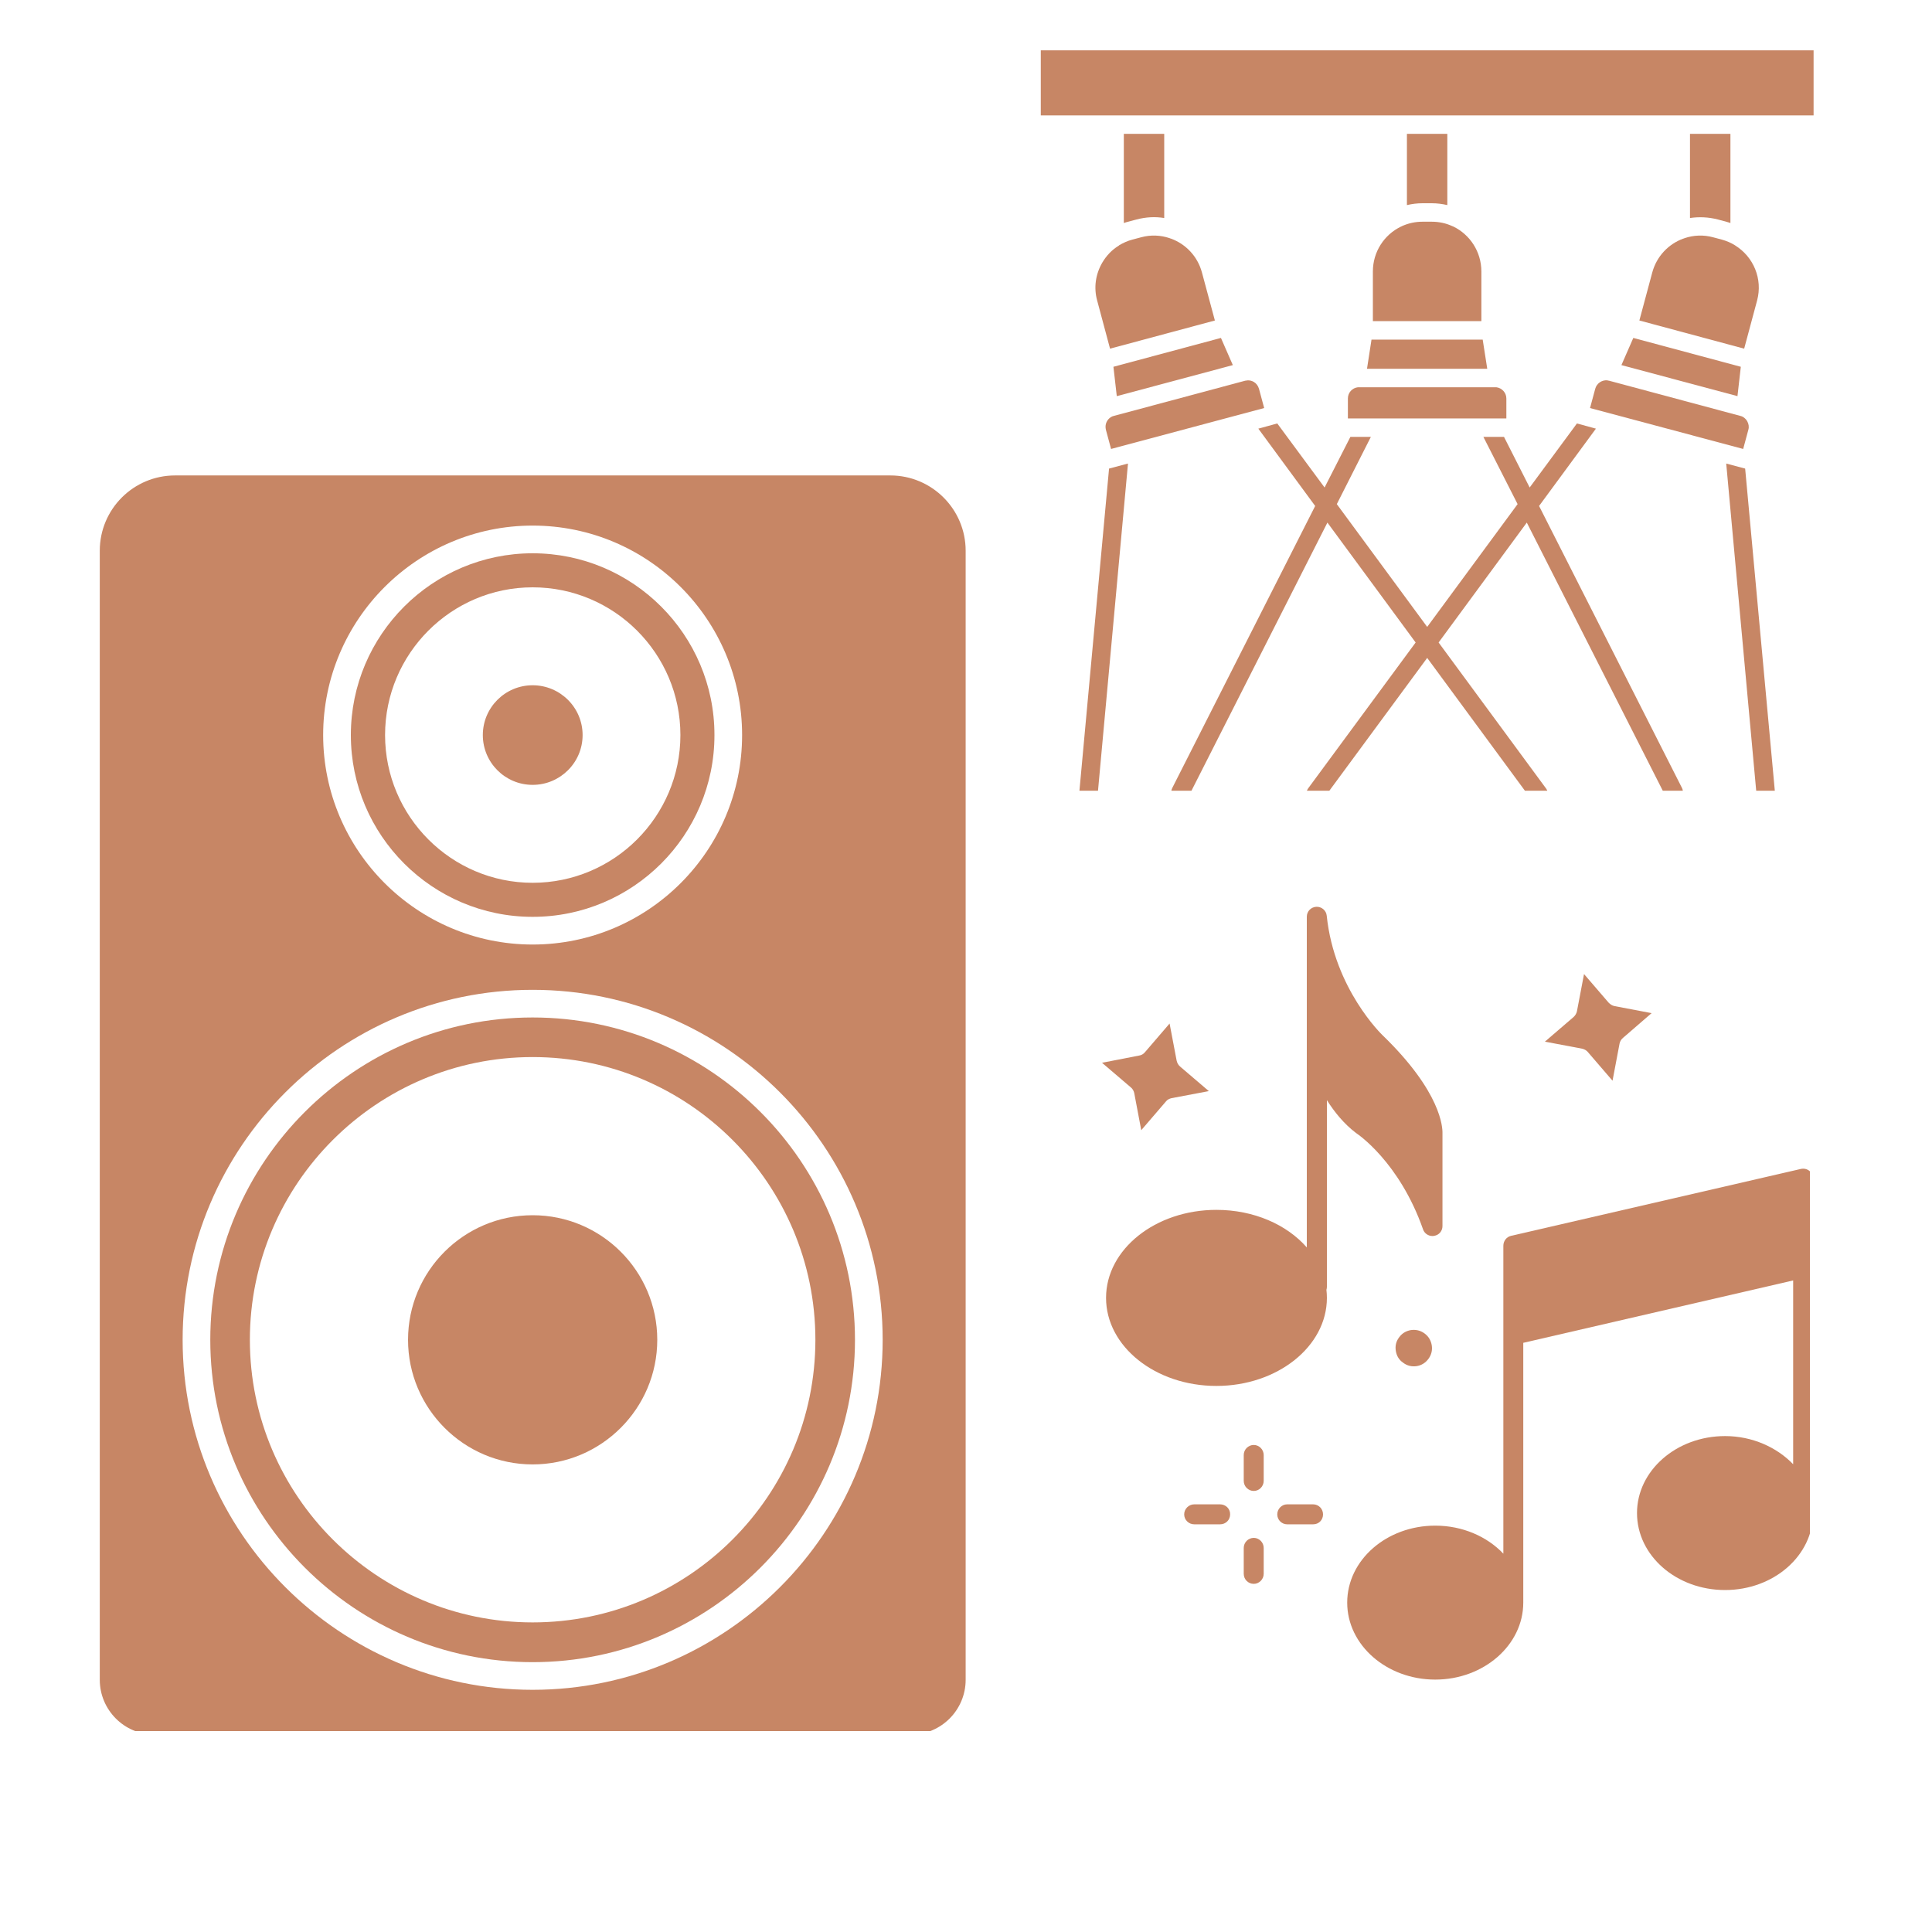 <svg xmlns="http://www.w3.org/2000/svg" xmlns:xlink="http://www.w3.org/1999/xlink" width="60" zoomAndPan="magnify" viewBox="0 0 45 45" height="60" preserveAspectRatio="xMidYMid meet" version="1.0"><defs><clipPath id="55e76b5299"><path d="M 2.324 11.07 L 22.574 11.07 L 22.574 40.32 L 2.324 40.32 Z M 2.324 11.07 " clip-rule="nonzero"/></clipPath><clipPath id="c88b5938fb"><path d="M 31 27 L 42.156 27 L 42.156 39.121 L 31 39.121 Z M 31 27 " clip-rule="nonzero"/></clipPath><clipPath id="133eb9b359"><path d="M 25.656 21.121 L 34 21.121 L 34 33 L 25.656 33 Z M 25.656 21.121 " clip-rule="nonzero"/></clipPath><clipPath id="5ce8505428"><path d="M 25.656 23 L 29 23 L 29 27 L 25.656 27 Z M 25.656 23 " clip-rule="nonzero"/></clipPath><clipPath id="15be4594b0"><path d="M 24.242 1.168 L 42.242 1.168 L 42.242 3 L 24.242 3 Z M 24.242 1.168 " clip-rule="nonzero"/></clipPath><clipPath id="4a75d227f6"><path d="M 40 10 L 42 10 L 42 18.418 L 40 18.418 Z M 40 10 " clip-rule="nonzero"/></clipPath><clipPath id="1f48e35f2a"><path d="M 27 9 L 40 9 L 40 18.418 L 27 18.418 Z M 27 9 " clip-rule="nonzero"/></clipPath><clipPath id="7e2df79269"><path d="M 25 10 L 27 10 L 27 18.418 L 25 18.418 Z M 25 10 " clip-rule="nonzero"/></clipPath></defs><path fill="#c78665" d="M 12.406 24.621 C 16.039 24.621 18.992 27.574 18.992 31.207 C 18.992 34.836 16.039 37.789 12.406 37.789 C 8.777 37.789 5.82 34.836 5.82 31.207 C 5.82 27.574 8.777 24.621 12.406 24.621 Z M 12.406 38.715 C 16.547 38.715 19.914 35.344 19.914 31.207 C 19.914 27.066 16.547 23.699 12.406 23.699 C 8.266 23.699 4.898 27.066 4.898 31.207 C 4.898 35.344 8.266 38.715 12.406 38.715 " fill-opacity="1" fill-rule="nonzero"/><g clip-path="url(#55e76b5299)"><path fill="#c78665" d="M 12.406 23.055 C 16.902 23.055 20.559 26.711 20.559 31.207 C 20.559 35.699 16.902 39.359 12.406 39.359 C 7.914 39.359 4.254 35.699 4.254 31.207 C 4.254 26.711 7.914 23.055 12.406 23.055 Z M 12.406 12.242 C 15.098 12.242 17.285 14.43 17.285 17.121 C 17.285 19.812 15.098 22 12.406 22 C 9.719 22 7.527 19.812 7.527 17.121 C 7.527 14.43 9.719 12.242 12.406 12.242 Z M 18.234 40.402 L 21.219 40.402 C 21.922 40.402 22.492 39.828 22.492 39.125 L 22.492 12.828 C 22.492 11.859 21.703 11.074 20.738 11.074 L 4.078 11.074 C 3.109 11.074 2.324 11.859 2.324 12.828 L 2.324 39.125 C 2.324 39.828 2.895 40.402 3.598 40.402 L 18.234 40.402 " fill-opacity="1" fill-rule="nonzero"/></g><path fill="#c78665" d="M 12.406 13.68 C 14.305 13.68 15.848 15.223 15.848 17.121 C 15.848 19.016 14.305 20.562 12.406 20.562 C 10.512 20.562 8.969 19.016 8.969 17.121 C 8.969 15.223 10.512 13.68 12.406 13.68 Z M 12.406 21.355 C 14.742 21.355 16.641 19.457 16.641 17.121 C 16.641 14.785 14.742 12.887 12.406 12.887 C 10.074 12.887 8.172 14.785 8.172 17.121 C 8.172 19.457 10.074 21.355 12.406 21.355 " fill-opacity="1" fill-rule="nonzero"/><path fill="#c78665" d="M 12.406 34.109 C 14.008 34.109 15.309 32.805 15.309 31.207 C 15.309 29.605 14.008 28.305 12.406 28.305 C 10.805 28.305 9.504 29.605 9.504 31.207 C 9.504 32.805 10.805 34.109 12.406 34.109 " fill-opacity="1" fill-rule="nonzero"/><path fill="#c78665" d="M 12.406 18.281 C 13.047 18.281 13.57 17.762 13.57 17.121 C 13.57 16.48 13.047 15.961 12.406 15.961 C 11.766 15.961 11.246 16.48 11.246 17.121 C 11.246 17.762 11.766 18.281 12.406 18.281 " fill-opacity="1" fill-rule="nonzero"/><g clip-path="url(#c88b5938fb)"><path fill="#c78665" d="M 42.145 27.273 C 42.09 27.227 42.016 27.211 41.945 27.227 L 35.195 28.785 C 35.09 28.809 35.016 28.906 35.016 29.016 L 35.016 36.188 C 34.637 35.789 34.066 35.535 33.43 35.535 C 32.297 35.535 31.379 36.336 31.379 37.328 C 31.379 38.316 32.297 39.121 33.43 39.121 C 34.559 39.121 35.48 38.316 35.48 37.328 C 35.48 37.32 35.48 37.312 35.48 37.305 L 35.48 31.277 L 41.766 29.824 L 41.766 34.105 C 41.387 33.711 40.816 33.449 40.18 33.449 C 39.047 33.449 38.129 34.254 38.129 35.242 C 38.129 36.234 39.047 37.035 40.18 37.035 C 41.312 37.035 42.23 36.234 42.23 35.242 L 42.23 27.457 C 42.23 27.383 42.199 27.316 42.145 27.273 Z M 42.145 27.273 " fill-opacity="1" fill-rule="nonzero"/></g><g clip-path="url(#133eb9b359)"><path fill="#c78665" d="M 31.586 26.391 C 31.59 26.395 31.594 26.398 31.602 26.402 C 31.613 26.41 32.594 27.062 33.145 28.633 C 33.176 28.727 33.266 28.789 33.363 28.789 C 33.375 28.789 33.391 28.789 33.402 28.785 C 33.516 28.77 33.598 28.672 33.598 28.559 L 33.598 26.398 C 33.602 26.266 33.574 25.441 32.207 24.117 L 32.203 24.113 C 32.191 24.102 31.078 23.035 30.902 21.328 C 30.891 21.207 30.781 21.113 30.656 21.121 C 30.535 21.129 30.438 21.227 30.438 21.352 L 30.438 29.055 C 29.973 28.523 29.203 28.18 28.332 28.18 C 26.914 28.18 25.762 29.098 25.762 30.23 C 25.762 31.363 26.914 32.281 28.332 32.281 C 29.75 32.281 30.906 31.363 30.906 30.23 C 30.906 30.168 30.902 30.102 30.895 30.043 C 30.902 30.02 30.906 29.996 30.906 29.973 L 30.906 25.625 C 31.078 25.895 31.297 26.172 31.586 26.391 Z M 31.586 26.391 " fill-opacity="1" fill-rule="nonzero"/></g><path fill="#c78665" d="M 36.984 24.504 L 37.559 25.172 L 37.723 24.305 C 37.734 24.254 37.762 24.207 37.805 24.172 L 38.469 23.598 L 37.605 23.434 C 37.551 23.422 37.508 23.395 37.469 23.355 L 36.895 22.688 L 36.73 23.555 C 36.719 23.605 36.691 23.652 36.652 23.688 L 35.984 24.262 L 36.852 24.426 C 36.902 24.438 36.953 24.465 36.984 24.504 Z M 36.984 24.504 " fill-opacity="1" fill-rule="nonzero"/><path fill="#c78665" d="M 28.418 35.039 L 27.816 35.039 C 27.688 35.039 27.582 35.145 27.582 35.273 C 27.582 35.402 27.688 35.504 27.816 35.504 L 28.418 35.504 C 28.551 35.504 28.652 35.402 28.652 35.273 C 28.656 35.145 28.551 35.039 28.418 35.039 Z M 28.418 35.039 " fill-opacity="1" fill-rule="nonzero"/><path fill="#c78665" d="M 29.203 35.82 C 29.074 35.82 28.969 35.926 28.969 36.055 L 28.969 36.656 C 28.969 36.789 29.074 36.891 29.203 36.891 C 29.328 36.891 29.434 36.785 29.434 36.656 L 29.434 36.055 C 29.434 35.926 29.328 35.82 29.203 35.82 Z M 29.203 35.82 " fill-opacity="1" fill-rule="nonzero"/><path fill="#c78665" d="M 29.203 33.656 C 29.074 33.656 28.969 33.762 28.969 33.891 L 28.969 34.492 C 28.969 34.621 29.074 34.727 29.203 34.727 C 29.328 34.727 29.434 34.621 29.434 34.492 L 29.434 33.891 C 29.434 33.762 29.328 33.656 29.203 33.656 Z M 29.203 33.656 " fill-opacity="1" fill-rule="nonzero"/><path fill="#c78665" d="M 30.586 35.039 L 29.98 35.039 C 29.855 35.039 29.75 35.145 29.75 35.273 C 29.75 35.402 29.855 35.504 29.98 35.504 L 30.586 35.504 C 30.719 35.504 30.816 35.402 30.816 35.273 C 30.816 35.145 30.715 35.039 30.586 35.039 Z M 30.586 35.039 " fill-opacity="1" fill-rule="nonzero"/><g clip-path="url(#5ce8505428)"><path fill="#c78665" d="M 26.418 25.457 L 26.582 26.324 L 27.156 25.656 C 27.188 25.613 27.238 25.59 27.289 25.578 L 28.156 25.414 L 27.484 24.84 C 27.445 24.805 27.418 24.758 27.406 24.703 L 27.242 23.84 L 26.668 24.508 C 26.633 24.551 26.586 24.578 26.531 24.586 L 25.668 24.754 L 26.34 25.328 C 26.379 25.359 26.406 25.406 26.418 25.457 Z M 26.418 25.457 " fill-opacity="1" fill-rule="nonzero"/></g><path fill="#c78665" d="M 33.348 31.332 C 33.367 31.449 33.34 31.555 33.273 31.648 C 33.203 31.742 33.113 31.801 32.996 31.82 C 32.883 31.836 32.777 31.812 32.684 31.742 C 32.586 31.676 32.531 31.582 32.512 31.469 C 32.492 31.352 32.516 31.246 32.586 31.152 C 32.652 31.059 32.746 31 32.863 30.98 C 32.977 30.965 33.082 30.988 33.176 31.055 C 33.273 31.125 33.328 31.219 33.348 31.332 Z M 33.348 31.332 " fill-opacity="1" fill-rule="nonzero"/><g clip-path="url(#15be4594b0)"><path fill="#c78665" d="M 24.242 1.172 L 42.242 1.172 L 42.242 2.688 L 24.242 2.688 Z M 24.242 1.172 " fill-opacity="1" fill-rule="nonzero"/></g><path fill="#c78665" d="M 40.418 5.719 C 40.84 5.98 41.062 6.496 40.926 7 L 40.625 8.121 L 38.184 7.465 L 38.484 6.348 C 38.586 5.969 38.863 5.684 39.203 5.559 C 39.215 5.559 39.227 5.551 39.238 5.547 C 39.445 5.477 39.676 5.465 39.902 5.527 L 40.109 5.582 C 40.219 5.613 40.32 5.656 40.414 5.715 C 40.418 5.715 40.418 5.715 40.418 5.719 Z M 40.418 5.719 " fill-opacity="1" fill-rule="nonzero"/><path fill="#c78665" d="M 37.035 9.504 L 37.156 9.055 C 37.191 8.926 37.316 8.844 37.445 8.859 C 37.445 8.863 37.445 8.863 37.445 8.863 C 37.457 8.863 37.469 8.867 37.477 8.867 L 40.539 9.688 C 40.551 9.691 40.562 9.695 40.574 9.699 C 40.625 9.723 40.668 9.762 40.695 9.809 C 40.73 9.871 40.742 9.941 40.723 10.008 L 40.602 10.457 Z M 37.035 9.504 " fill-opacity="1" fill-rule="nonzero"/><path fill="#c78665" d="M 40.547 8.543 L 40.469 9.227 L 37.766 8.504 L 38.043 7.871 Z M 40.547 8.543 " fill-opacity="1" fill-rule="nonzero"/><path fill="#c78665" d="M 40.305 3.117 L 40.305 5.195 C 40.277 5.184 40.246 5.176 40.219 5.168 L 40.016 5.113 C 39.793 5.055 39.574 5.047 39.363 5.078 L 39.363 3.117 Z M 40.305 3.117 " fill-opacity="1" fill-rule="nonzero"/><path fill="#c78665" d="M 31.395 9.746 L 31.395 9.281 C 31.395 9.145 31.496 9.035 31.629 9.02 C 31.637 9.02 31.648 9.02 31.656 9.02 L 34.824 9.02 C 34.832 9.02 34.844 9.02 34.852 9.02 C 34.98 9.035 35.086 9.145 35.086 9.281 L 35.086 9.746 Z M 31.395 9.746 " fill-opacity="1" fill-rule="nonzero"/><path fill="#c78665" d="M 34.535 7.91 L 34.641 8.59 L 31.84 8.59 L 31.945 7.91 Z M 34.535 7.91 " fill-opacity="1" fill-rule="nonzero"/><path fill="#c78665" d="M 34.504 6.324 L 34.504 7.48 L 31.977 7.48 L 31.977 6.324 C 31.977 5.863 32.242 5.465 32.633 5.277 C 32.641 5.277 32.648 5.27 32.656 5.266 C 32.805 5.199 32.965 5.164 33.133 5.164 L 33.348 5.164 C 33.516 5.164 33.68 5.199 33.824 5.266 C 33.832 5.27 33.84 5.273 33.852 5.277 C 34.238 5.465 34.504 5.863 34.504 6.324 Z M 34.504 6.324 " fill-opacity="1" fill-rule="nonzero"/><path fill="#c78665" d="M 33.711 3.117 L 33.711 4.777 C 33.594 4.75 33.473 4.734 33.348 4.734 L 33.133 4.734 C 33.008 4.734 32.887 4.75 32.77 4.777 L 32.77 3.117 Z M 33.711 3.117 " fill-opacity="1" fill-rule="nonzero"/><path fill="#c78665" d="M 25.879 10.457 L 25.758 10.008 C 25.754 9.984 25.75 9.965 25.75 9.941 C 25.75 9.836 25.812 9.742 25.906 9.699 C 25.918 9.695 25.93 9.691 25.941 9.688 L 29.004 8.867 C 29.016 8.867 29.023 8.863 29.035 8.863 C 29.035 8.863 29.035 8.863 29.039 8.863 C 29.047 8.859 29.059 8.859 29.07 8.859 C 29.117 8.859 29.16 8.871 29.203 8.895 C 29.262 8.93 29.305 8.988 29.324 9.055 L 29.445 9.504 Z M 25.879 10.457 " fill-opacity="1" fill-rule="nonzero"/><path fill="#c78665" d="M 28.715 8.504 L 26.012 9.227 L 25.934 8.543 L 28.438 7.871 Z M 28.715 8.504 " fill-opacity="1" fill-rule="nonzero"/><path fill="#c78665" d="M 27.996 6.348 L 28.297 7.465 L 25.855 8.121 L 25.555 7 C 25.473 6.703 25.516 6.391 25.672 6.121 C 25.77 5.953 25.902 5.816 26.062 5.719 C 26.062 5.715 26.066 5.715 26.07 5.711 C 26.164 5.656 26.266 5.609 26.371 5.582 L 26.578 5.527 C 26.805 5.465 27.035 5.477 27.242 5.547 C 27.254 5.551 27.266 5.559 27.277 5.559 C 27.617 5.684 27.895 5.969 27.996 6.348 Z M 27.996 6.348 " fill-opacity="1" fill-rule="nonzero"/><path fill="#c78665" d="M 27.117 3.117 L 27.117 5.078 C 26.906 5.043 26.688 5.055 26.469 5.113 L 26.262 5.168 C 26.234 5.176 26.203 5.184 26.176 5.195 L 26.176 3.117 Z M 27.117 3.117 " fill-opacity="1" fill-rule="nonzero"/><g clip-path="url(#4a75d227f6)"><path fill="#c78665" d="M 40.648 10.914 L 40.207 10.797 L 40.914 18.512 C 40.926 18.621 41.02 18.707 41.129 18.707 C 41.137 18.707 41.141 18.707 41.148 18.707 C 41.266 18.695 41.352 18.59 41.344 18.473 Z M 40.648 10.914 " fill-opacity="1" fill-rule="nonzero"/></g><g clip-path="url(#1f48e35f2a)"><path fill="#c78665" d="M 35.848 11.785 L 37.172 9.984 L 36.73 9.863 L 35.629 11.355 L 35.031 10.176 L 34.551 10.176 L 35.348 11.742 L 33.242 14.602 L 31.137 11.742 L 31.93 10.176 L 31.453 10.176 L 30.852 11.355 L 29.75 9.863 L 29.309 9.984 L 30.633 11.785 L 27.305 18.352 C 27.25 18.457 27.293 18.586 27.398 18.637 C 27.43 18.652 27.461 18.66 27.496 18.66 C 27.574 18.66 27.648 18.617 27.688 18.543 L 30.918 12.172 L 32.973 14.965 L 30.469 18.363 C 30.398 18.461 30.418 18.594 30.516 18.664 C 30.555 18.691 30.598 18.707 30.641 18.707 C 30.707 18.707 30.773 18.676 30.816 18.617 L 33.242 15.324 L 35.668 18.621 C 35.707 18.676 35.773 18.707 35.84 18.707 C 35.883 18.707 35.93 18.691 35.965 18.664 C 36.062 18.594 36.082 18.461 36.012 18.367 L 33.508 14.965 L 35.562 12.172 L 38.793 18.543 C 38.832 18.617 38.906 18.66 38.984 18.66 C 39.02 18.66 39.051 18.656 39.082 18.637 C 39.188 18.586 39.23 18.457 39.176 18.352 Z M 35.848 11.785 " fill-opacity="1" fill-rule="nonzero"/></g><g clip-path="url(#7e2df79269)"><path fill="#c78665" d="M 25.137 18.473 C 25.129 18.59 25.215 18.695 25.332 18.707 C 25.34 18.707 25.344 18.707 25.352 18.707 C 25.461 18.707 25.555 18.621 25.566 18.512 L 26.273 10.797 L 25.832 10.914 Z M 25.137 18.473 " fill-opacity="1" fill-rule="nonzero"/></g></svg>